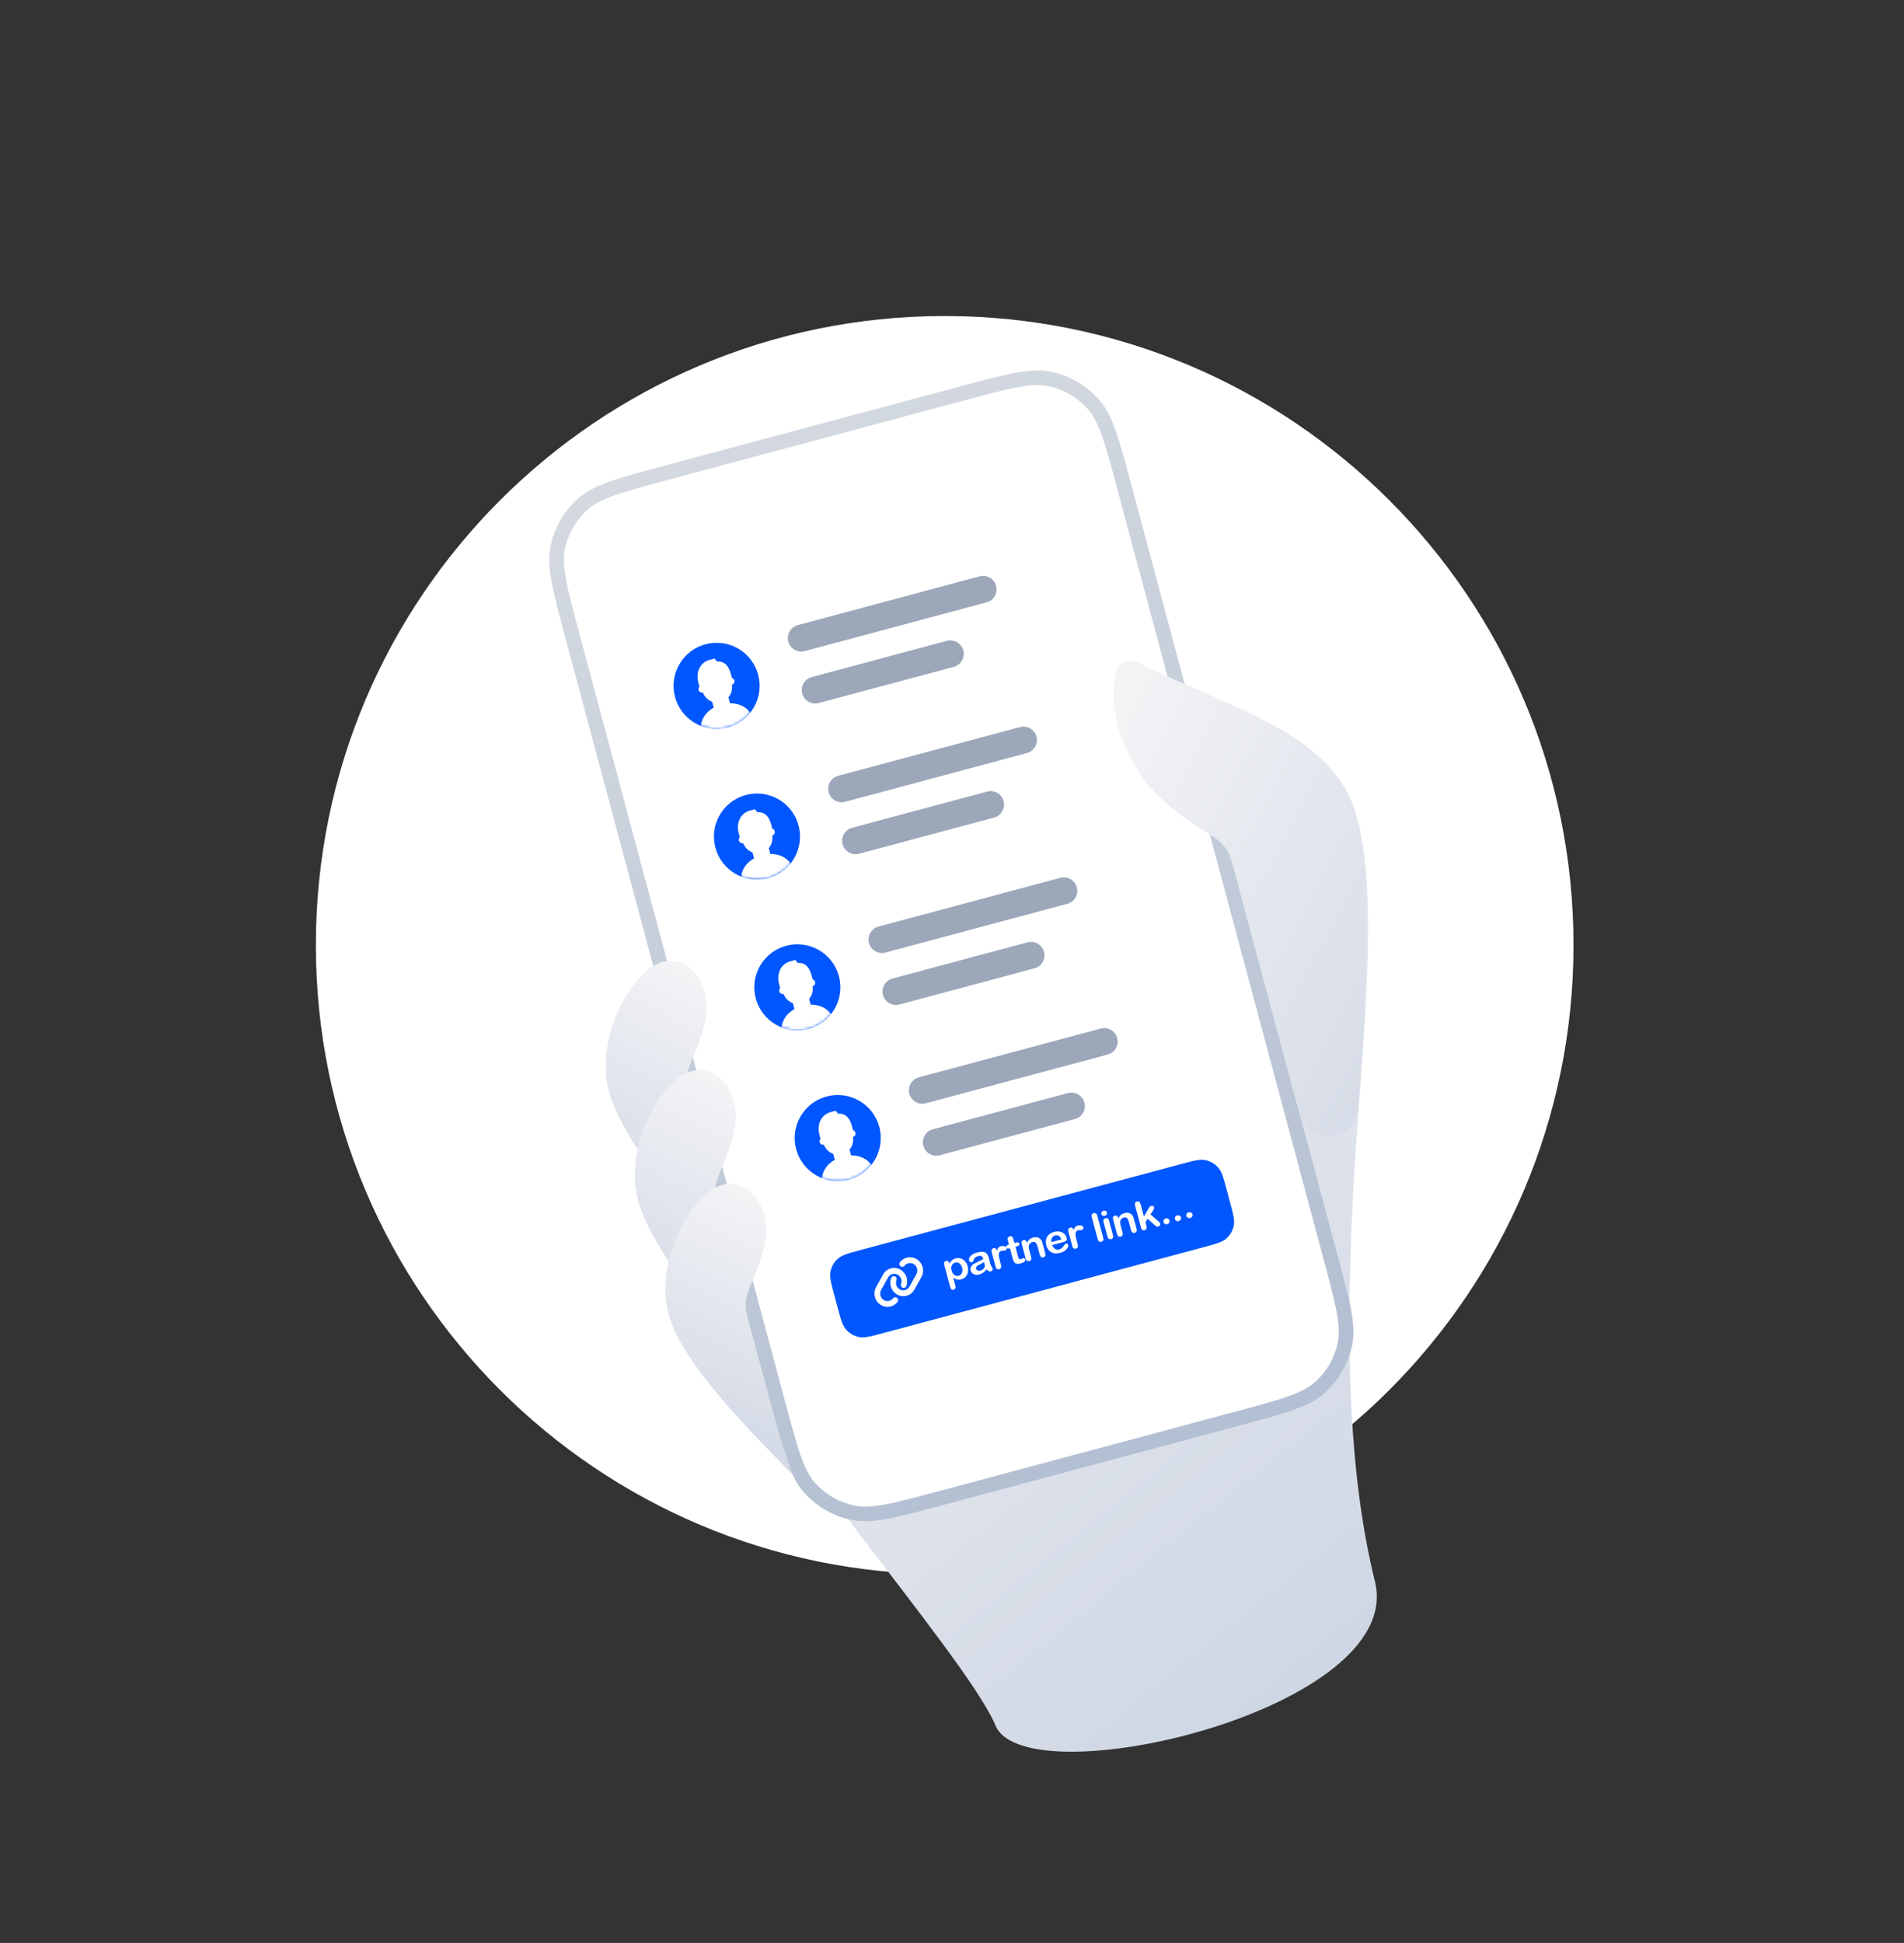 <svg width="651" height="664" viewBox="0 0 651 664" fill="none" xmlns="http://www.w3.org/2000/svg">
<rect x="0" y="0" width="651" height="664" fill="#333333" stroke="none"/>
<path d="M538 323C538 441.741 441.741 538 323 538C204.259 538 108 441.741 108 323C108 204.259 204.259 108 323 108C441.741 108 538 204.259 538 323Z" fill="white"/>
<path d="M417.839 245.882C436.754 249.943 456.442 255.787 463.461 277.656C472.688 306.407 464.637 366.93 462.552 409.265C459.892 463.286 461.495 505.502 470.113 540.509C480.886 584.266 350.842 614.522 340.389 589.717C329.935 564.912 254.566 482.129 239.591 440.45C227.749 407.494 226.676 368.081 230.282 346.903L226.776 345.288C223.453 343.758 227.666 345.698 230.399 346.229C230.67 344.71 230.965 343.289 231.283 341.978C230.652 338.919 229.977 334.64 230.12 333.966C231.043 329.606 218.365 342.262 223.436 337.199C228.406 332.238 238.049 327.389 234.015 334.377C232.992 336.148 232.069 338.731 231.283 341.978C231.603 343.528 231.912 344.765 232.098 345.06C232.933 346.389 231.885 346.517 230.399 346.229C230.359 346.451 230.32 346.676 230.282 346.903L375.317 413.711L375.317 413.711C380.016 415.876 382.365 416.958 384.778 417.226C386.913 417.463 389.073 417.24 391.114 416.57C393.42 415.813 395.498 414.272 399.653 411.191L439.445 381.685C444.178 378.176 446.545 376.421 448.021 374.14C449.325 372.125 450.126 369.826 450.358 367.437C450.62 364.732 449.857 361.887 448.332 356.195L436.419 311.733C435.452 308.126 434.969 306.322 434.287 304.961C433.561 303.509 433.1 302.835 432.013 301.629C430.994 300.499 429.044 299.063 425.144 296.191L425.144 296.191C417.984 290.919 409.672 283.443 403.874 275.536C400.221 270.554 398.421 264.74 397.862 259.258C397.735 258.006 397.671 257.38 399.619 253.485C400.757 251.208 405.452 247.002 407.84 246.121C411.926 244.613 413.897 245.036 417.839 245.882Z" fill="url(#paint0_linear_13450_26570)"/>
<path d="M193.292 217.921C188.944 201.692 186.77 193.577 188.267 186.532C189.584 180.336 192.829 174.715 197.538 170.475C202.89 165.656 211.005 163.482 227.234 159.133L328.123 132.1C344.352 127.752 352.466 125.577 359.511 127.075C365.708 128.392 371.329 131.637 375.568 136.345C380.388 141.698 382.562 149.812 386.911 166.041L457.256 428.575C461.605 444.804 463.779 452.919 462.282 459.964C460.964 466.16 457.719 471.781 453.011 476.021C447.659 480.84 439.544 483.014 423.315 487.363L322.426 514.396C306.197 518.744 298.082 520.919 291.037 519.421C284.84 518.104 279.22 514.859 274.98 510.151C270.161 504.798 267.987 496.684 263.638 480.455L193.292 217.921Z" fill="white"/>
<path fill-rule="evenodd" clip-rule="evenodd" d="M329.417 136.93L228.528 163.963C220.333 166.159 214.479 167.731 209.99 169.336C205.556 170.921 202.874 172.399 200.883 174.191C196.96 177.724 194.255 182.408 193.158 187.572C192.601 190.192 192.662 193.254 193.506 197.886C194.361 202.577 195.926 208.433 198.122 216.627L268.468 479.161C270.663 487.355 272.236 493.209 273.841 497.698C275.426 502.133 276.904 504.815 278.696 506.805C282.229 510.729 286.913 513.433 292.077 514.531C294.697 515.087 297.758 515.026 302.391 514.182C307.081 513.327 312.938 511.762 321.132 509.566L422.021 482.533C430.215 480.337 436.069 478.765 440.559 477.16C444.993 475.575 447.675 474.097 449.665 472.305C453.589 468.772 456.293 464.088 457.391 458.924C457.948 456.304 457.887 453.242 457.042 448.61C456.187 443.919 454.622 438.063 452.427 429.869L382.081 167.335C379.885 159.141 378.313 153.287 376.708 148.798C375.123 144.363 373.645 141.681 371.853 139.691C368.32 135.767 363.636 133.063 358.472 131.965C355.852 131.409 352.79 131.47 348.158 132.314C343.467 133.169 337.611 134.734 329.417 136.93ZM188.267 186.532C186.77 193.577 188.944 201.692 193.292 217.921L263.638 480.455C267.987 496.684 270.161 504.798 274.98 510.151C279.22 514.859 284.84 518.104 291.037 519.421C298.082 520.919 306.197 518.744 322.426 514.396L423.315 487.363C439.544 483.014 447.659 480.84 453.011 476.021C457.719 471.781 460.964 466.16 462.282 459.964C463.779 452.919 461.605 444.804 457.256 428.575L386.911 166.041C382.562 149.812 380.388 141.698 375.568 136.345C371.329 131.637 365.708 128.392 359.511 127.075C352.466 125.577 344.352 127.752 328.123 132.1L227.234 159.133C211.005 163.482 202.89 165.656 197.538 170.475C192.829 174.715 189.584 180.336 188.267 186.532Z" fill="url(#paint1_linear_13450_26570)"/>
<path d="M286.834 333.609C288.937 341.457 284.28 349.524 276.431 351.627C268.583 353.73 260.516 349.072 258.413 341.224C256.31 333.376 260.968 325.309 268.816 323.206C276.664 321.103 284.731 325.761 286.834 333.609Z" fill="#0056FF"/>
<mask id="mask0_13450_26570" style="mask-type:alpha" maskUnits="userSpaceOnUse" x="257" y="322" width="31" height="31">
<path d="M286.834 333.609C288.937 341.457 284.28 349.524 276.431 351.627C268.583 353.73 260.516 349.072 258.413 341.224C256.31 333.376 260.968 325.309 268.816 323.206C276.664 321.103 284.731 325.761 286.834 333.609Z" fill="#00C11F"/>
</mask>
<g mask="url(#mask0_13450_26570)">
<path fill-rule="evenodd" clip-rule="evenodd" d="M266.393 336.372C265.45 332.85 266.857 329.442 270.243 328.534L271.908 328.088L272.773 329.094C275.703 328.928 276.877 331.088 277.495 333.397L277.846 334.706C278.232 334.816 278.555 335.13 278.67 335.557C278.841 336.195 278.482 336.845 277.869 337.009C277.859 337.012 277.849 337.015 277.839 337.017C278.096 338.633 277.63 340.209 276.654 341.358L277.195 343.378C277.195 343.378 277.195 343.378 277.195 343.378C277.195 343.378 283.61 342.896 285.312 349.247L267.549 354.006C265.851 347.668 271.621 344.876 271.644 344.865L271.102 342.844C269.683 342.337 268.492 341.206 267.907 339.678L267.903 339.679C267.895 339.682 267.886 339.684 267.877 339.687C267.264 339.851 266.629 339.467 266.458 338.83C266.343 338.402 266.466 337.97 266.744 337.681L266.393 336.372Z" fill="white"/>
</g>
<path d="M297.129 322.283C296.472 319.83 297.928 317.309 300.38 316.652L362.551 299.993C365.004 299.336 367.525 300.792 368.182 303.244C368.839 305.697 367.384 308.218 364.931 308.875L302.76 325.533C300.307 326.191 297.787 324.735 297.129 322.283Z" fill="#9CA7BA"/>
<path d="M301.889 340.046C301.232 337.594 302.687 335.073 305.14 334.416L351.324 322.041C353.777 321.383 356.298 322.839 356.955 325.291C357.612 327.744 356.157 330.265 353.704 330.922L307.52 343.297C305.067 343.954 302.546 342.499 301.889 340.046Z" fill="#9CA7BA"/>
<path d="M300.637 385.121C302.74 392.969 298.082 401.036 290.234 403.139C282.386 405.242 274.319 400.584 272.216 392.736C270.113 384.888 274.77 376.821 282.619 374.718C290.467 372.615 298.534 377.272 300.637 385.121Z" fill="#0056FF"/>
<mask id="mask1_13450_26570" style="mask-type:alpha" maskUnits="userSpaceOnUse" x="271" y="374" width="31" height="30">
<path d="M300.637 385.121C302.74 392.969 298.082 401.036 290.234 403.139C282.386 405.242 274.319 400.584 272.216 392.736C270.113 384.888 274.77 376.821 282.619 374.718C290.467 372.615 298.534 377.272 300.637 385.121Z" fill="#00C11F"/>
</mask>
<g mask="url(#mask1_13450_26570)">
<path fill-rule="evenodd" clip-rule="evenodd" d="M280.196 387.884C279.253 384.362 280.66 380.953 284.046 380.046L285.711 379.6L286.575 380.606C289.506 380.439 290.679 382.6 291.298 384.909L291.649 386.218C292.034 386.328 292.358 386.641 292.472 387.069C292.643 387.707 292.285 388.357 291.672 388.521C291.662 388.524 291.652 388.526 291.642 388.529C291.899 390.145 291.433 391.72 290.456 392.869L290.998 394.889C290.998 394.889 290.998 394.889 290.998 394.889C290.998 394.889 297.413 394.408 299.115 400.758L281.352 405.518C279.653 399.18 285.424 396.388 285.447 396.377L284.905 394.356C283.486 393.849 282.295 392.718 281.71 391.19L281.706 391.191C281.697 391.194 281.689 391.196 281.68 391.198C281.067 391.363 280.431 390.979 280.261 390.341C280.146 389.914 280.269 389.482 280.547 389.193L280.196 387.884Z" fill="white"/>
</g>
<path d="M310.934 373.798C310.277 371.346 311.732 368.825 314.185 368.168L376.356 351.509C378.808 350.852 381.329 352.307 381.987 354.76C382.644 357.212 381.188 359.733 378.736 360.39L316.565 377.049C314.112 377.706 311.591 376.251 310.934 373.798Z" fill="#9CA7BA"/>
<path d="M315.694 391.562C315.037 389.109 316.492 386.588 318.945 385.931L365.129 373.556C367.581 372.899 370.102 374.354 370.76 376.807C371.417 379.26 369.961 381.781 367.509 382.438L321.324 394.813C318.872 395.47 316.351 394.014 315.694 391.562Z" fill="#9CA7BA"/>
<path d="M259.229 230.581C261.332 238.43 256.674 246.497 248.826 248.6C240.978 250.703 232.911 246.045 230.808 238.197C228.705 230.349 233.362 222.282 241.211 220.179C249.059 218.076 257.126 222.733 259.229 230.581Z" fill="#0056FF"/>
<mask id="mask2_13450_26570" style="mask-type:alpha" maskUnits="userSpaceOnUse" x="230" y="219" width="30" height="31">
<path d="M259.229 230.581C261.332 238.43 256.674 246.497 248.826 248.6C240.978 250.703 232.911 246.045 230.808 238.197C228.705 230.349 233.362 222.282 241.211 220.179C249.059 218.076 257.126 222.733 259.229 230.581Z" fill="#00C11F"/>
</mask>
<g mask="url(#mask2_13450_26570)">
<path fill-rule="evenodd" clip-rule="evenodd" d="M238.788 233.345C237.844 229.823 239.251 226.414 242.637 225.507L244.303 225.061L245.167 226.067C248.097 225.9 249.271 228.061 249.89 230.37L250.241 231.678C250.626 231.789 250.95 232.102 251.064 232.53C251.235 233.168 250.877 233.818 250.263 233.982C250.253 233.985 250.243 233.987 250.233 233.99C250.49 235.606 250.024 237.181 249.048 238.33L249.589 240.35C249.589 240.35 249.589 240.35 249.589 240.35C249.589 240.35 256.005 239.869 257.706 246.219L239.943 250.979C238.245 244.641 244.016 241.849 244.038 241.838L243.497 239.817C242.077 239.31 240.887 238.179 240.302 236.651L240.298 236.652C240.289 236.655 240.281 236.657 240.272 236.659C239.659 236.824 239.023 236.44 238.852 235.802C238.738 235.375 238.861 234.943 239.139 234.654L238.788 233.345Z" fill="white"/>
</g>
<path d="M269.524 219.257C268.867 216.805 270.322 214.284 272.775 213.627L334.946 196.968C337.398 196.311 339.919 197.766 340.576 200.219C341.234 202.671 339.778 205.192 337.326 205.849L275.155 222.508C272.702 223.165 270.181 221.71 269.524 219.257Z" fill="#9CA7BA"/>
<path d="M274.284 237.019C273.626 234.566 275.082 232.045 277.535 231.388L323.719 219.013C326.171 218.356 328.692 219.812 329.349 222.264C330.007 224.717 328.551 227.238 326.098 227.895L279.914 240.27C277.462 240.927 274.941 239.471 274.284 237.019Z" fill="#9CA7BA"/>
<path d="M273.029 282.089C275.132 289.938 270.475 298.005 262.627 300.107C254.778 302.21 246.711 297.553 244.608 289.705C242.506 281.856 247.163 273.789 255.011 271.686C262.86 269.584 270.927 274.241 273.029 282.089Z" fill="#0056FF"/>
<mask id="mask3_13450_26570" style="mask-type:alpha" maskUnits="userSpaceOnUse" x="244" y="271" width="30" height="30">
<path d="M273.029 282.089C275.132 289.938 270.475 298.005 262.627 300.107C254.778 302.21 246.711 297.553 244.608 289.705C242.506 281.856 247.163 273.789 255.011 271.686C262.86 269.584 270.927 274.241 273.029 282.089Z" fill="#00C11F"/>
</mask>
<g mask="url(#mask3_13450_26570)">
<path fill-rule="evenodd" clip-rule="evenodd" d="M252.589 284.85C251.645 281.329 253.052 277.92 256.438 277.013L258.103 276.567L258.968 277.572C261.898 277.406 263.072 279.567 263.691 281.876L264.041 283.184C264.427 283.295 264.75 283.608 264.865 284.036C265.036 284.674 264.677 285.324 264.064 285.488C264.054 285.491 264.044 285.493 264.034 285.496C264.291 287.112 263.825 288.687 262.849 289.836L263.39 291.856C263.39 291.856 263.39 291.856 263.39 291.856C263.39 291.856 269.806 291.375 271.507 297.725L253.744 302.485C252.046 296.147 257.817 293.355 257.839 293.344L257.298 291.323C255.878 290.816 254.688 289.684 254.102 288.157L254.098 288.158C254.09 288.16 254.081 288.163 254.073 288.165C253.46 288.329 252.824 287.946 252.653 287.308C252.539 286.881 252.662 286.448 252.94 286.16L252.589 284.85Z" fill="white"/>
</g>
<path d="M283.325 270.765C282.668 268.312 284.123 265.791 286.576 265.134L348.747 248.476C351.199 247.818 353.72 249.274 354.377 251.727C355.034 254.179 353.579 256.7 351.126 257.357L288.955 274.016C286.503 274.673 283.982 273.218 283.325 270.765Z" fill="#9CA7BA"/>
<path d="M288.084 288.527C287.427 286.074 288.883 283.553 291.335 282.896L337.519 270.521C339.972 269.864 342.493 271.319 343.15 273.772C343.807 276.224 342.352 278.745 339.899 279.403L293.715 291.778C291.263 292.435 288.742 290.979 288.084 288.527Z" fill="#9CA7BA"/>
<path d="M285.319 442.835C284.159 438.507 283.579 436.343 283.979 434.464C284.33 432.812 285.195 431.313 286.451 430.182C287.878 428.897 290.042 428.317 294.37 427.158L403.815 397.832C408.143 396.672 410.307 396.093 412.185 396.492C413.838 396.843 415.337 397.709 416.467 398.964C417.752 400.391 418.332 402.555 419.492 406.883L420.481 410.576C421.641 414.904 422.221 417.068 421.821 418.947C421.47 420.599 420.605 422.098 419.349 423.229C417.922 424.514 415.758 425.093 411.43 426.253L301.985 455.579C297.657 456.738 295.493 457.318 293.615 456.919C291.962 456.568 290.463 455.702 289.333 454.447C288.048 453.019 287.468 450.856 286.308 446.528L285.319 442.835Z" fill="#0056FF"/>
<path d="M324.595 431.673L324.652 431.886C324.895 431.382 325.181 430.984 325.51 430.692C325.838 430.396 326.243 430.184 326.724 430.055C327.301 429.9 327.869 429.898 328.43 430.049C328.99 430.199 329.483 430.507 329.907 430.971C330.335 431.434 330.648 432.035 330.846 432.773C330.991 433.317 331.043 433.839 331.001 434.341C330.962 434.837 330.842 435.278 330.642 435.665C330.44 436.047 330.167 436.375 329.823 436.648C329.482 436.915 329.09 437.108 328.645 437.227C328.11 437.37 327.631 437.39 327.211 437.285C326.795 437.179 326.369 436.974 325.934 436.67L326.645 439.324C326.853 440.1 326.657 440.569 326.058 440.73C325.705 440.824 325.444 440.785 325.275 440.613C325.108 440.445 324.972 440.169 324.87 439.785L322.826 432.161C322.736 431.824 322.747 431.553 322.859 431.347C322.969 431.137 323.16 430.996 323.43 430.923C323.696 430.852 323.934 430.881 324.145 431.009C324.36 431.132 324.51 431.353 324.595 431.673ZM328.959 433.258C328.834 432.792 328.651 432.413 328.411 432.121C328.17 431.825 327.89 431.625 327.573 431.52C327.259 431.41 326.939 431.399 326.614 431.486C326.096 431.624 325.71 431.934 325.456 432.413C325.206 432.892 325.182 433.504 325.382 434.251C325.57 434.954 325.893 435.455 326.351 435.753C326.808 436.047 327.297 436.124 327.819 435.984C328.131 435.901 328.396 435.739 328.617 435.5C328.836 435.256 328.98 434.942 329.049 434.558C329.118 434.175 329.088 433.741 328.959 433.258Z" fill="white"/>
<path d="M337.296 433.84C336.932 434.294 336.559 434.662 336.179 434.945C335.801 435.221 335.349 435.43 334.823 435.571C334.342 435.7 333.894 435.725 333.481 435.647C333.07 435.562 332.726 435.393 332.447 435.14C332.168 434.886 331.98 434.58 331.884 434.222C331.755 433.739 331.807 433.283 332.041 432.855C332.275 432.427 332.66 432.079 333.196 431.81C333.308 431.752 333.588 431.615 334.036 431.398C334.483 431.181 334.864 430.991 335.179 430.828C335.497 430.66 335.838 430.469 336.203 430.255C336.055 429.795 335.863 429.481 335.627 429.313C335.394 429.14 335 429.128 334.446 429.276C333.97 429.404 333.627 429.562 333.418 429.753C333.213 429.942 333.058 430.185 332.951 430.481C332.848 430.777 332.772 430.976 332.72 431.077C332.672 431.173 332.532 431.253 332.298 431.315C332.087 431.372 331.888 431.358 331.698 431.275C331.512 431.186 331.393 431.042 331.34 430.844C331.257 430.533 331.292 430.2 331.447 429.844C331.602 429.488 331.902 429.148 332.345 428.826C332.789 428.504 333.379 428.244 334.117 428.046C334.941 427.825 335.614 427.744 336.135 427.804C336.655 427.858 337.065 428.059 337.363 428.404C337.667 428.748 337.906 429.248 338.082 429.904C338.193 430.319 338.285 430.671 338.358 430.961C338.435 431.25 338.519 431.572 338.609 431.928C338.698 432.26 338.849 432.592 339.06 432.924C339.275 433.25 339.397 433.465 339.424 433.568C339.473 433.75 339.426 433.94 339.283 434.14C339.144 434.335 338.96 434.463 338.731 434.524C338.539 434.576 338.326 434.543 338.093 434.425C337.859 434.302 337.593 434.108 337.296 433.84ZM336.487 431.317C336.238 431.485 335.865 431.694 335.367 431.943C334.873 432.186 334.532 432.361 334.344 432.467C334.155 432.568 333.989 432.717 333.845 432.913C333.7 433.104 333.662 433.329 333.732 433.588C333.803 433.856 333.972 434.056 334.238 434.188C334.503 434.316 334.81 434.333 335.158 434.24C335.529 434.14 335.85 433.974 336.121 433.739C336.395 433.499 336.573 433.239 336.655 432.958C336.752 432.645 336.719 432.182 336.555 431.569L336.487 431.317Z" fill="white"/>
<path d="M341.876 430.948L342.271 432.424C342.367 432.782 342.35 433.076 342.22 433.305C342.089 433.53 341.886 433.679 341.611 433.752C341.341 433.825 341.095 433.794 340.872 433.659C340.649 433.525 340.491 433.28 340.396 432.926L339.078 428.007C338.865 427.213 339.063 426.735 339.672 426.571C339.984 426.488 340.233 426.521 340.42 426.669C340.607 426.818 340.756 427.072 340.867 427.431C340.994 427.008 341.15 426.673 341.334 426.425C341.522 426.175 341.813 425.998 342.207 425.892C342.601 425.787 343.008 425.777 343.429 425.863C343.849 425.949 344.101 426.146 344.183 426.452C344.24 426.668 344.208 426.868 344.086 427.054C343.967 427.234 343.817 427.348 343.633 427.397C343.565 427.415 343.387 427.421 343.101 427.415C342.818 427.403 342.575 427.424 342.374 427.478C342.099 427.551 341.893 427.681 341.756 427.865C341.618 428.046 341.537 428.283 341.512 428.576C341.488 428.869 341.507 429.206 341.57 429.587C341.632 429.964 341.733 430.417 341.876 430.948Z" fill="white"/>
<path d="M344.772 425.372L344.978 425.316L344.693 424.255C344.617 423.97 344.564 423.746 344.535 423.583C344.509 423.414 344.518 423.261 344.56 423.125C344.601 422.985 344.68 422.859 344.798 422.749C344.914 422.635 345.057 422.555 345.227 422.509C345.465 422.445 345.703 422.472 345.94 422.589C346.098 422.667 346.215 422.783 346.291 422.939C346.371 423.088 346.45 423.312 346.53 423.61L346.853 424.814L347.54 424.63C347.805 424.559 348.023 424.565 348.193 424.649C348.366 424.728 348.477 424.86 348.527 425.045C348.591 425.282 348.534 425.476 348.358 425.625C348.187 425.772 347.916 425.896 347.545 425.995L347.194 426.089L348.065 429.338C348.139 429.615 348.205 429.826 348.264 429.972C348.326 430.112 348.414 430.218 348.526 430.29C348.642 430.356 348.801 430.362 349.002 430.308C349.112 430.279 349.256 430.222 349.435 430.137C349.612 430.048 349.754 429.989 349.859 429.961C350.01 429.92 350.161 429.942 350.311 430.027C350.465 430.106 350.564 430.23 350.609 430.398C350.685 430.683 350.579 430.945 350.29 431.184C350.001 431.424 349.547 431.626 348.929 431.792C348.342 431.949 347.873 431.975 347.521 431.871C347.17 431.766 346.902 431.563 346.718 431.26C346.538 430.957 346.375 430.531 346.228 429.983L345.319 426.591L345.072 426.658C344.802 426.73 344.58 426.725 344.405 426.642C344.231 426.559 344.119 426.425 344.069 426.24C344.019 426.054 344.052 425.883 344.168 425.728C344.286 425.566 344.488 425.448 344.772 425.372Z" fill="white"/>
<path d="M351.087 424.56L351.144 424.774C351.364 424.276 351.643 423.88 351.981 423.585C352.323 423.286 352.748 423.068 353.256 422.932C353.751 422.799 354.22 422.782 354.663 422.881C355.107 422.979 355.475 423.188 355.766 423.508C355.948 423.69 356.09 423.902 356.194 424.142C356.298 424.383 356.402 424.697 356.506 425.086L357.387 428.374C357.482 428.728 357.466 429.018 357.341 429.246C357.22 429.473 357.022 429.623 356.747 429.697C356.468 429.772 356.217 429.74 355.993 429.601C355.769 429.462 355.611 429.22 355.519 428.874L354.729 425.929C354.573 425.347 354.367 424.926 354.111 424.666C353.858 424.401 353.476 424.337 352.963 424.474C352.629 424.564 352.349 424.74 352.126 425.004C351.901 425.263 351.768 425.574 351.728 425.936C351.706 426.224 351.792 426.728 351.986 427.448L352.579 429.662C352.675 430.02 352.658 430.314 352.528 430.543C352.401 430.767 352.198 430.916 351.919 430.991C351.649 431.063 351.402 431.03 351.178 430.891C350.954 430.752 350.796 430.51 350.704 430.165L349.335 425.058C349.245 424.721 349.256 424.45 349.367 424.244C349.478 424.034 349.668 423.893 349.939 423.821C350.103 423.776 350.262 423.773 350.415 423.811C350.567 423.849 350.702 423.931 350.819 424.056C350.941 424.181 351.03 424.349 351.087 424.56Z" fill="white"/>
<path d="M363.445 424.517L359.777 425.499C359.889 425.899 360.069 426.231 360.316 426.493C360.567 426.754 360.851 426.925 361.168 427.007C361.489 427.087 361.816 427.083 362.151 426.993C362.375 426.933 362.572 426.855 362.743 426.758C362.917 426.656 363.077 426.53 363.223 426.38C363.368 426.225 363.498 426.068 363.612 425.908C363.726 425.748 363.872 425.533 364.05 425.263C364.126 425.16 364.253 425.084 364.431 425.036C364.623 424.985 364.792 424.993 364.938 425.06C365.084 425.127 365.181 425.252 365.229 425.433C365.272 425.593 365.256 425.798 365.181 426.049C365.105 426.296 364.958 426.555 364.741 426.826C364.528 427.092 364.235 427.344 363.862 427.582C363.494 427.82 363.046 428.009 362.519 428.15C361.315 428.473 360.292 428.4 359.45 427.932C358.608 427.464 358.038 426.675 357.741 425.566C357.601 425.044 357.554 424.539 357.6 424.05C357.645 423.557 357.782 423.109 358.013 422.705C358.243 422.301 358.567 421.953 358.984 421.66C359.401 421.364 359.89 421.14 360.453 420.989C361.186 420.793 361.853 420.772 362.453 420.925C363.058 421.073 363.552 421.343 363.937 421.735C364.321 422.127 364.578 422.562 364.706 423.041C364.825 423.485 364.768 423.811 364.533 424.017C364.298 424.219 363.935 424.385 363.445 424.517ZM359.509 424.496L362.909 423.585C362.701 422.993 362.406 422.589 362.024 422.372C361.645 422.15 361.211 422.104 360.721 422.236C360.254 422.361 359.911 422.617 359.69 423.004C359.474 423.386 359.413 423.883 359.509 424.496Z" fill="white"/>
<path d="M368.11 423.919L368.505 425.395C368.601 425.753 368.584 426.046 368.454 426.276C368.323 426.5 368.12 426.65 367.845 426.723C367.575 426.796 367.328 426.764 367.106 426.63C366.883 426.495 366.725 426.251 366.63 425.897L365.312 420.978C365.099 420.184 365.297 419.705 365.906 419.542C366.218 419.459 366.467 419.491 366.654 419.64C366.841 419.789 366.99 420.043 367.101 420.401C367.228 419.979 367.384 419.643 367.567 419.395C367.756 419.146 368.047 418.968 368.441 418.863C368.835 418.757 369.242 418.748 369.662 418.834C370.083 418.92 370.334 419.116 370.416 419.423C370.474 419.638 370.442 419.839 370.32 420.024C370.201 420.204 370.05 420.319 369.867 420.368C369.799 420.386 369.621 420.392 369.335 420.386C369.052 420.373 368.809 420.394 368.608 420.448C368.333 420.522 368.127 420.651 367.99 420.836C367.852 421.016 367.771 421.253 367.746 421.546C367.722 421.84 367.741 422.177 367.804 422.558C367.865 422.934 367.967 423.388 368.11 423.919Z" fill="white"/>
<path d="M375.344 423.562L373.29 415.898C373.196 415.545 373.206 415.255 373.323 415.03C373.443 414.803 373.646 414.652 373.93 414.576C374.214 414.499 374.467 414.529 374.689 414.663C374.911 414.794 375.07 415.038 375.166 415.396L377.219 423.06C377.315 423.418 377.298 423.712 377.168 423.941C377.041 424.164 376.838 424.313 376.559 424.388C376.284 424.462 376.035 424.429 375.811 424.29C375.592 424.15 375.436 423.907 375.344 423.562Z" fill="white"/>
<path d="M379.177 417.061L380.546 422.168C380.641 422.522 380.623 422.814 380.493 423.043C380.363 423.272 380.16 423.423 379.886 423.497C379.611 423.57 379.362 423.538 379.138 423.399C378.919 423.259 378.763 423.016 378.671 422.671L377.316 417.616C377.222 417.266 377.237 416.98 377.359 416.758C377.485 416.534 377.686 416.386 377.961 416.312C378.235 416.238 378.486 416.266 378.712 416.395C378.938 416.524 379.093 416.746 379.177 417.061ZM377.761 415.485C377.5 415.554 377.255 415.539 377.027 415.438C376.803 415.336 376.655 415.147 376.581 414.871C376.514 414.621 376.553 414.391 376.697 414.181C376.846 413.965 377.046 413.824 377.298 413.756C377.541 413.691 377.775 413.707 378.002 413.803C378.23 413.9 378.381 414.088 378.456 414.369C378.529 414.641 378.494 414.879 378.353 415.083C378.21 415.283 378.013 415.417 377.761 415.485Z" fill="white"/>
<path d="M382.325 416.19L382.383 416.404C382.602 415.905 382.882 415.509 383.22 415.215C383.562 414.915 383.987 414.697 384.495 414.561C384.99 414.429 385.459 414.412 385.902 414.51C386.346 414.609 386.713 414.818 387.005 415.137C387.187 415.32 387.329 415.531 387.433 415.772C387.537 416.012 387.641 416.327 387.745 416.715L388.626 420.003C388.72 420.357 388.705 420.648 388.58 420.876C388.459 421.103 388.261 421.253 387.986 421.326C387.707 421.401 387.455 421.369 387.232 421.23C387.008 421.091 386.85 420.849 386.757 420.504L385.968 417.559C385.812 416.976 385.606 416.555 385.35 416.295C385.097 416.03 384.714 415.966 384.202 416.104C383.867 416.193 383.588 416.37 383.364 416.633C383.139 416.892 383.007 417.203 382.966 417.565C382.945 417.853 383.031 418.357 383.224 419.078L383.817 421.292C383.913 421.65 383.896 421.944 383.766 422.173C383.64 422.396 383.437 422.545 383.157 422.62C382.887 422.693 382.64 422.659 382.417 422.52C382.193 422.381 382.035 422.139 381.942 421.794L380.574 416.687C380.484 416.351 380.494 416.079 380.606 415.874C380.717 415.664 380.907 415.523 381.177 415.45C381.342 415.406 381.501 415.403 381.653 415.441C381.806 415.478 381.941 415.56 382.058 415.686C382.179 415.811 382.269 415.979 382.325 416.19Z" fill="white"/>
<path d="M394.75 418.647L392.408 416.527L391.634 417.706L392.011 419.11C392.102 419.451 392.076 419.74 391.934 419.977C391.795 420.209 391.601 420.358 391.354 420.424C391.066 420.501 390.815 420.471 390.601 420.334C390.388 420.197 390.234 419.952 390.139 419.598L388.12 412.064C388.015 411.671 388.015 411.352 388.121 411.106C388.226 410.856 388.427 410.691 388.725 410.611C389.013 410.534 389.267 410.565 389.486 410.705C389.705 410.846 389.864 411.097 389.961 411.459L391.109 415.744L392.659 413.095C392.851 412.766 393.003 412.536 393.115 412.404C393.226 412.272 393.381 412.18 393.578 412.127C393.811 412.065 394.025 412.084 394.219 412.185C394.412 412.281 394.536 412.435 394.593 412.646C394.662 412.905 394.501 413.319 394.108 413.886L393.343 415.014L396.029 417.347C396.228 417.52 396.372 417.655 396.461 417.751C396.554 417.842 396.614 417.937 396.641 418.036C396.716 418.317 396.693 418.561 396.572 418.769C396.455 418.972 396.263 419.109 395.997 419.18C395.769 419.241 395.577 419.23 395.422 419.147C395.267 419.063 395.043 418.897 394.75 418.647Z" fill="white"/>
<path d="M399.111 418.345C398.827 418.421 398.559 418.401 398.307 418.283C398.055 418.166 397.887 417.952 397.804 417.641C397.733 417.378 397.771 417.125 397.917 416.883C398.063 416.64 398.28 416.48 398.569 416.403C398.857 416.325 399.128 416.355 399.38 416.49C399.636 416.621 399.799 416.82 399.871 417.087C399.953 417.394 399.915 417.663 399.756 417.895C399.601 418.122 399.386 418.272 399.111 418.345Z" fill="white"/>
<path d="M403.029 417.296C402.745 417.372 402.477 417.351 402.224 417.234C401.972 417.116 401.804 416.902 401.721 416.592C401.65 416.328 401.688 416.075 401.834 415.833C401.98 415.59 402.198 415.43 402.486 415.353C402.774 415.276 403.045 415.305 403.297 415.441C403.553 415.571 403.717 415.77 403.788 416.038C403.871 416.344 403.832 416.613 403.674 416.845C403.518 417.072 403.303 417.222 403.029 417.296Z" fill="white"/>
<path d="M406.946 416.246C406.662 416.322 406.394 416.301 406.142 416.184C405.889 416.067 405.722 415.853 405.638 415.542C405.568 415.279 405.606 415.026 405.752 414.783C405.898 414.541 406.115 414.381 406.403 414.303C406.692 414.226 406.962 414.255 407.215 414.391C407.47 414.521 407.634 414.72 407.706 414.988C407.788 415.294 407.75 415.564 407.591 415.796C407.436 416.022 407.221 416.172 406.946 416.246Z" fill="white"/>
<path d="M301.948 435.531C303.132 433.413 305.848 432.685 307.932 433.927C309.807 435.044 310.67 437.395 309.927 439.456L309.908 439.513C309.721 440.026 309.161 440.286 308.657 440.088C308.15 439.89 307.888 439.312 308.075 438.799L308.095 438.742C308.508 437.592 308.047 436.293 307.001 435.67C305.823 434.968 304.321 435.371 303.65 436.568L301.261 440.845C300.583 442.018 301.003 443.587 302.184 444.29C303.227 444.914 304.55 444.677 305.305 443.733L305.336 443.66C305.683 443.262 306.297 443.204 306.714 443.559C307.133 443.913 307.198 444.544 306.858 444.968L306.82 445.014C305.436 446.716 303.093 447.13 301.22 446.016C299.102 444.753 298.361 441.985 299.564 439.836L301.948 435.531ZM312.634 440.729C311.431 442.881 308.742 443.602 306.623 442.34C304.749 441.222 303.92 438.892 304.662 436.831L304.681 436.774C304.842 436.268 305.402 436.008 305.933 436.199C306.432 436.37 306.694 436.947 306.514 437.488L306.495 437.545C306.074 438.668 306.543 439.994 307.589 440.617C308.766 441.319 310.268 440.916 310.94 439.719L313.328 435.442C313.999 434.242 313.579 432.673 312.405 431.997C311.362 431.373 310.04 431.61 309.285 432.554L309.246 432.6C308.907 433.025 308.285 433.055 307.875 432.727C307.456 432.374 307.391 431.744 307.731 431.32L307.769 431.273C309.127 429.579 311.496 429.155 313.37 430.272C315.488 431.533 316.23 434.301 315.026 436.451L312.634 440.729Z" fill="white"/>
<path d="M463.1 276.799C454.548 250.151 419.977 241.743 390.906 227.259C388.64 226.13 387.507 225.566 386.114 225.681C385.093 225.766 383.614 226.474 382.907 227.216C381.943 228.228 381.756 229.082 381.382 230.79C379.757 238.202 380.53 249.293 389.048 263.324C394.153 271.734 403.087 278.509 410.69 283.294C414.344 285.594 416.171 286.743 417.364 287.938C418.511 289.086 419.257 290.098 420.015 291.533C420.804 293.026 421.284 294.816 422.243 298.395L444.331 380.828C447.227 391.638 463.447 390.12 464.278 378.96C467.485 335.86 469.446 296.572 463.1 276.799Z" fill="url(#paint2_linear_13450_26570)"/>
<path d="M207.891 371.769C203.969 353.73 215.475 333.86 224.468 329.546C233.46 325.233 241.782 333.474 241.598 344.946C241.537 348.725 239.849 354.12 237.894 358.935L237.894 358.935C236.048 363.484 235.125 365.758 234.847 367.193C234.543 368.764 234.5 369.462 234.608 371.059C234.707 372.516 235.182 374.291 236.133 377.839L247.79 421.345C248.729 424.849 244.511 427.158 242.142 424.411C229.158 409.356 210.957 385.868 207.891 371.769Z" fill="url(#paint3_linear_13450_26570)"/>
<path d="M217.885 409.068C213.963 391.029 225.47 371.158 234.462 366.845C243.454 362.532 251.777 370.773 251.592 382.245C251.531 386.024 249.843 391.419 247.889 396.234L247.889 396.234C246.042 400.783 245.119 403.057 244.841 404.492C244.537 406.063 244.494 406.76 244.602 408.357C244.701 409.815 245.176 411.589 246.127 415.138L257.784 458.644C258.723 462.148 254.505 464.457 252.136 461.71C239.152 446.655 220.951 423.166 217.885 409.068Z" fill="url(#paint4_linear_13450_26570)"/>
<path d="M228.301 447.941C224.379 429.902 235.886 410.031 244.878 405.718C253.87 401.405 262.193 409.646 262.008 421.118C261.948 424.885 260.27 430.256 258.324 435.059C256.472 439.631 255.545 441.917 255.268 443.358C254.965 444.938 254.923 445.639 255.036 447.243C255.139 448.707 255.623 450.488 256.592 454.051L266.5 490.5L271 504C260.153 492.55 232.224 465.979 228.301 447.941Z" fill="url(#paint5_linear_13450_26570)"/>
<defs>
<linearGradient id="paint0_linear_13450_26570" x1="193.314" y1="297.686" x2="454.667" y2="622.934" gradientUnits="userSpaceOnUse">
<stop stop-color="#F6F6F7"/>
<stop offset="1" stop-color="#CBD3E2"/>
</linearGradient>
<linearGradient id="paint1_linear_13450_26570" x1="211.5" y1="164" x2="372.87" y2="500.879" gradientUnits="userSpaceOnUse">
<stop stop-color="#D4D9E0"/>
<stop offset="1" stop-color="#B3BFD2"/>
</linearGradient>
<linearGradient id="paint2_linear_13450_26570" x1="374.371" y1="226.324" x2="557.451" y2="323.132" gradientUnits="userSpaceOnUse">
<stop stop-color="#F6F6F7"/>
<stop offset="1" stop-color="#CBD3E2"/>
</linearGradient>
<linearGradient id="paint3_linear_13450_26570" x1="238.45" y1="325.575" x2="189.202" y2="421.84" gradientUnits="userSpaceOnUse">
<stop stop-color="#F6F6F7"/>
<stop offset="1" stop-color="#CBD3E2"/>
</linearGradient>
<linearGradient id="paint4_linear_13450_26570" x1="248.444" y1="362.873" x2="199.196" y2="459.139" gradientUnits="userSpaceOnUse">
<stop stop-color="#F6F6F7"/>
<stop offset="1" stop-color="#CBD3E2"/>
</linearGradient>
<linearGradient id="paint5_linear_13450_26570" x1="258.86" y1="401.747" x2="214.117" y2="496.142" gradientUnits="userSpaceOnUse">
<stop stop-color="#F6F6F7"/>
<stop offset="1" stop-color="#CBD3E2"/>
</linearGradient>
</defs>
</svg>
